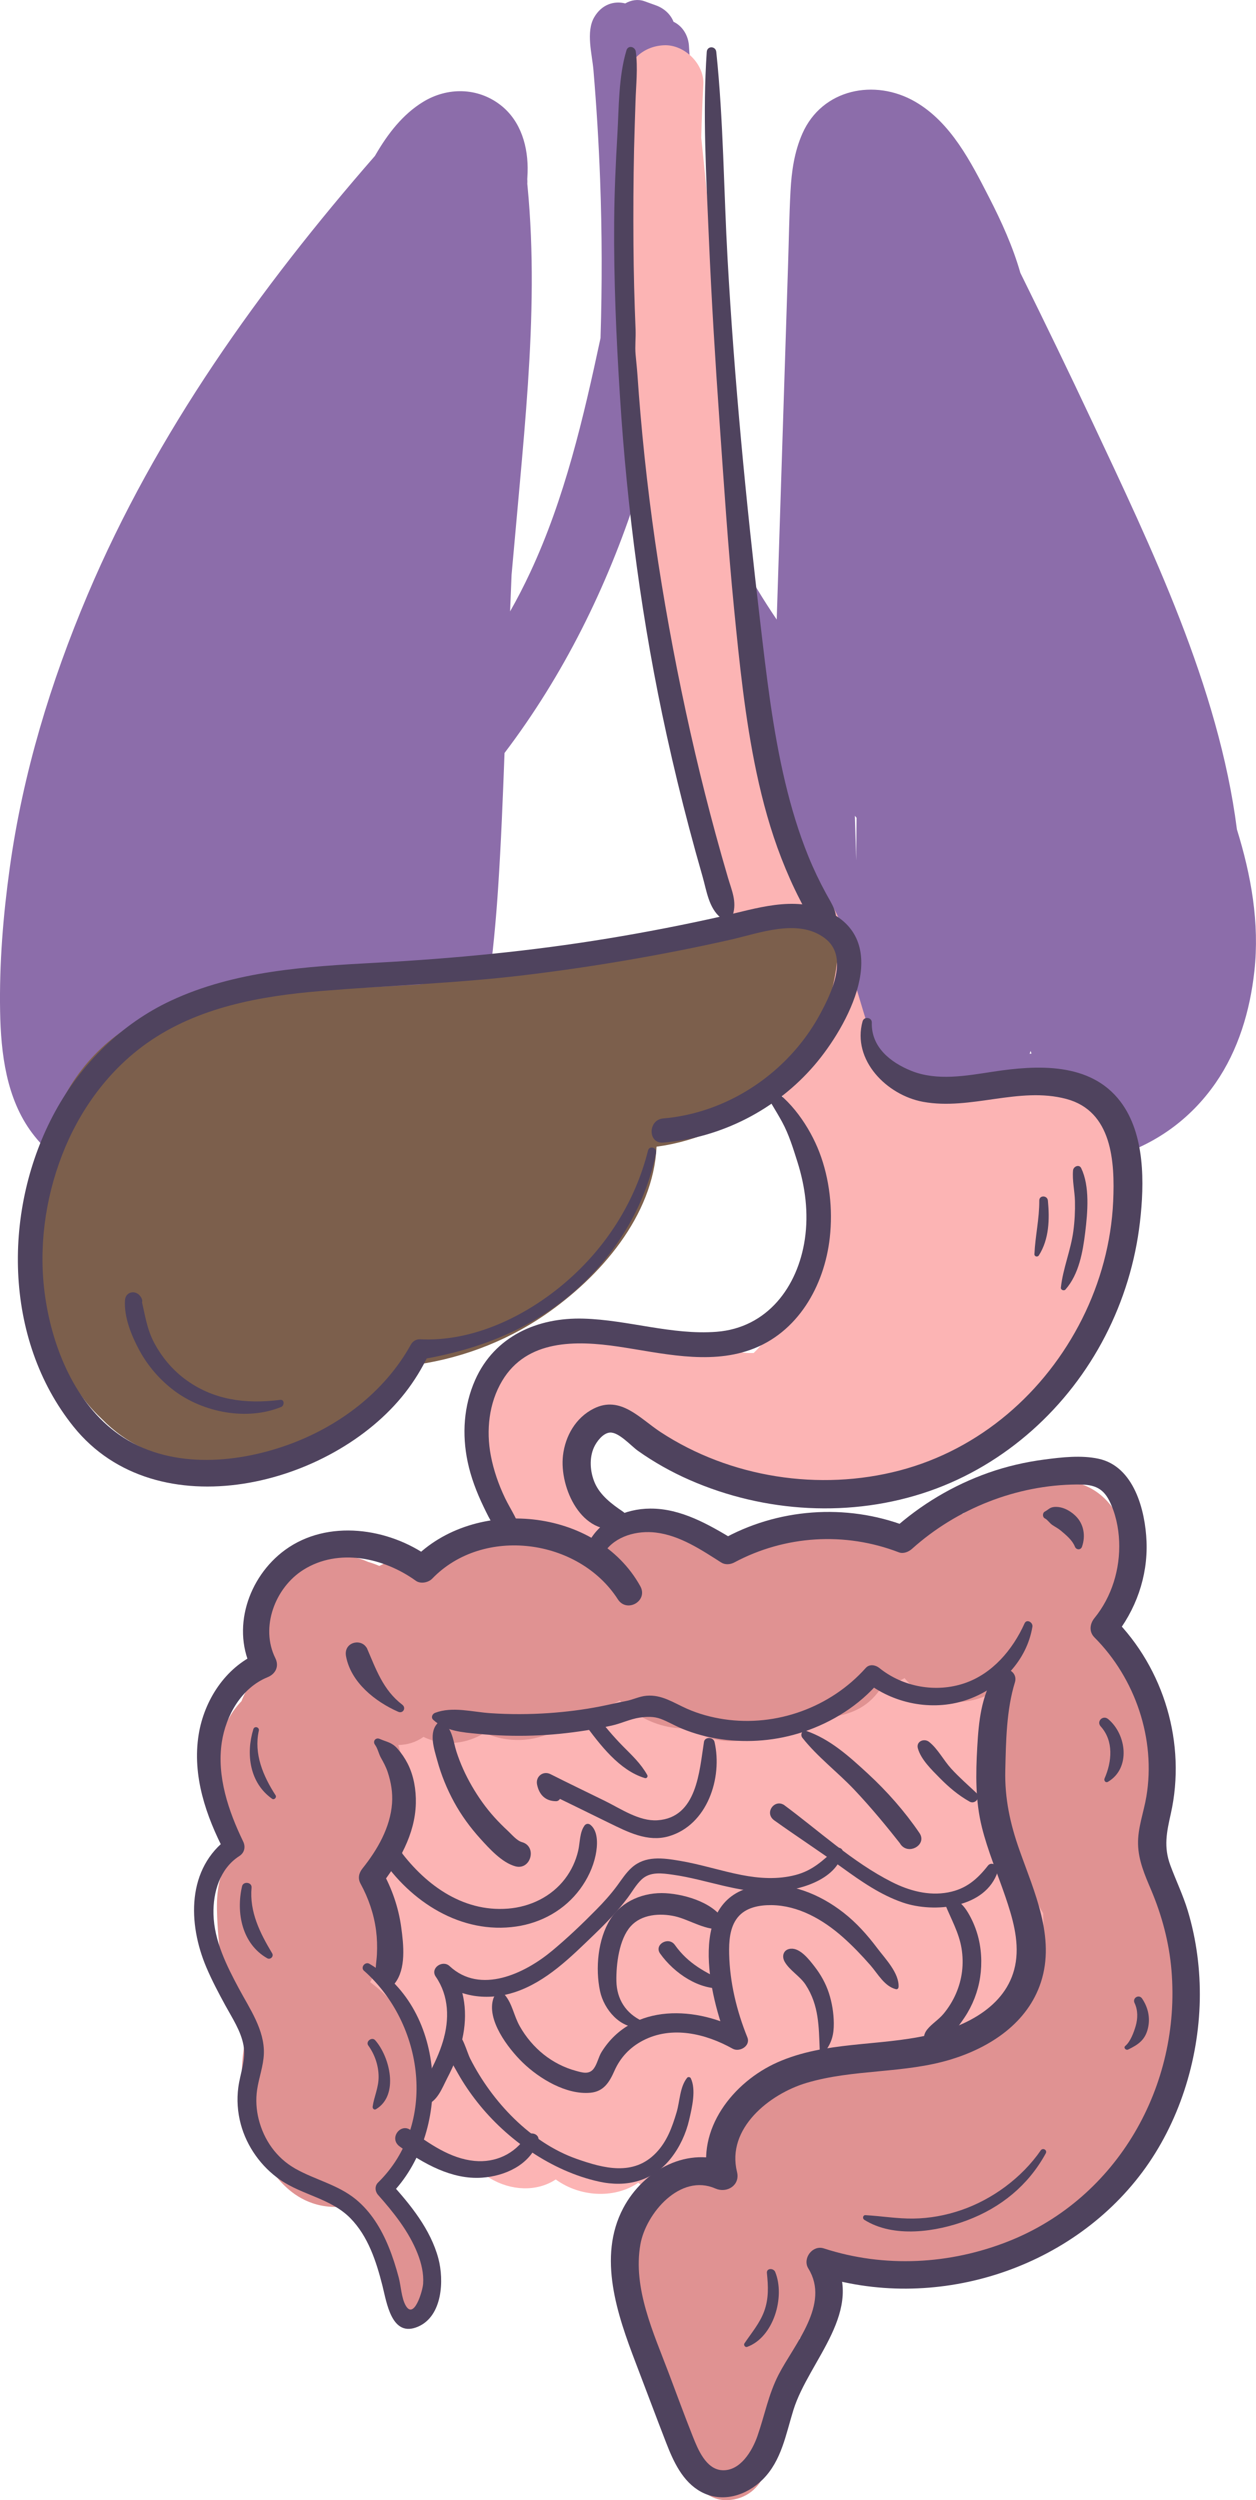 <?xml version="1.0" encoding="UTF-8"?><svg id="Capa_2" xmlns="http://www.w3.org/2000/svg" viewBox="0 0 574.27 1143.11"><defs><style>.cls-1{fill:#fcb4b4;}.cls-1,.cls-2,.cls-3,.cls-4,.cls-5{stroke-width:0px;}.cls-2{fill:#4f435e;}.cls-3{fill:#8c6daa;}.cls-4{fill:#7c5f4c;}.cls-5{fill:#e09292;}</style></defs><g id="Capa_1-2"><path class="cls-3" d="m565.53,379.09c-8.32-65.08-39.13-128.72-66.27-186.54-10.56-22.5-21.42-44.87-32.42-67.16-.11-.22-.22-.44-.32-.66-3.4-11.92-8.59-23.37-14.28-34.45-8.31-16.18-17.43-34.3-33.77-43.76-18.51-10.72-42.56-5.88-51.58,14.5-3.71,8.37-4.98,17.36-5.46,26.46-.59,11.05-.74,22.13-1.1,33.19-1.49,46.47-2.97,92.94-4.46,139.41-.25,7.73-.49,15.46-.74,23.19-6.16-9.06-11.82-18.44-16.95-28.1-10.41-30.55-20.82-61.1-31.23-91.65,3.33-18.24,5.69-36.66,7.15-55.11,1.94-24.49,2.3-49.07,1.48-73.61-.06-4.65-.24-9.29-.58-13.94-.34-4.75-2.98-8.98-7.05-10.9-1.34-3.44-4.31-6.16-8.05-7.51-1.73-.62-3.46-1.24-5.19-1.87-3.06-1.1-6.2-.54-8.83.99-5.1-1.31-10.75.43-14.17,6.28-3.91,6.68-1,16.86-.38,24.13,1.41,16.65,2.43,33.34,3.05,50.04.9,24.19.95,48.39.19,72.58-7.79,36.4-16.36,73.34-32.19,107.2-2.82,6.03-5.86,11.96-9.15,17.74.22-5.57.45-11.14.67-16.71,1.26-13.96,2.52-27.93,3.78-41.89,2.71-30.15,5.32-60.36,5.45-90.65.07-15.09-.48-30.2-1.94-45.22-.03-.34-.07-.68-.1-1.02,0-.25.02-.49.03-.74.02-.44,0-.87-.04-1.3.06-1.06.12-2.11.15-3.17.36-11.55-2.96-23.53-12.42-30.84-10.43-8.06-24.22-8.24-35.39-1.4-9.35,5.73-16.11,14.6-21.55,23.93-.15.25-.29.51-.44.76-52.71,60.42-100.01,126.52-131.37,200.62-16.93,40.01-29.59,81.62-35.58,124.72C1.44,418.46-.34,440.4.05,462.45c.34,19.11,2.82,39.83,14.63,55.57,23.25,30.98,66.44,30.66,100.07,16.24,10.09-.87,20.14-2.37,30.11-4.52,24.97-5.4,54.48-14.06,67.59-38.1,6.73-12.34,8.89-26.26,10.77-40,2.09-15.31,3.56-30.69,4.56-46.11,1.33-20.39,2.14-40.82,2.9-61.25,26.99-35.59,46.83-75.74,60.55-118.11,5.49,25.96,13.51,51.31,24.56,75.9,8.74,19.44,19.31,39.51,36.94,52.07-.55,15.02-.93,30.06-.28,45.05,1.09,24.95,6.4,51.57,18.68,73.65.68,11.42,1.42,22.84,2.23,34.26.27,3.87,2,8.68,5.94,10.36,39.63,16.88,87.41,24.12,129.43,11.65,19.43-5.77,35.51-17.29,47.05-33.92,10.45-15.07,15.77-33.11,17.75-51.18,2.42-22.06-1.46-43.78-8.02-64.91Zm-174.03,10.57c0,1.25-.02,2.5-.03,3.75-.22-6.8-.42-13.61-.6-20.42.24.32.5.63.76.92-.05,5.25-.09,10.5-.14,15.74Zm79.27,92.15c.15-.43.29-.86.43-1.3.14.4.29.79.43,1.19-.29.04-.57.07-.86.11Zm15.4,27.88c1.98-.69,3.9-1.46,5.77-2.3.65.02,1.3.02,1.95.04.61.21,1.23.38,1.86.5-3.15.73-6.35,1.32-9.58,1.76Z"/></g><g id="Capa_3"><path class="cls-1" d="m515.87,517.37c-7-14.21-22.31-20.98-37.51-21.48-7.5-.25-15.09,1.35-22.34,3.1-3.01.73-5.99,1.52-9.02,2.18-.06.01-3.4.63-3.62.73-1.23.12-2.47.2-3.7.23-1.07.03-2.14.02-3.21-.01-.97-.03-1.94-.1-2.9-.18-2.73-.56-5.43-1.13-8.08-2.02-.4-.13-3.56-1.52-2.88-1.15-1.04-.51-2.07-1.04-3.08-1.62-.93-.53-1.84-1.09-2.74-1.68-.53-.35-1.04-.72-1.56-1.09-.18-.15-.36-.3-.53-.45-.18-.15-.38-.32-.64-.53-2.86-2.39-6.35-4.06-9.96-4.76-.26-.31-.51-.61-.77-.92-.39-.48-.65-.8-.83-1.01-.09-.13-.21-.31-.37-.54-5.09-15.92-9.94-31.91-14.56-47.97-.33-8.88-2.87-17.57-7.67-25.1-3.89-6.1-10.59-9.43-17.44-8.67-6.38-24.12-11.62-48.54-16.32-73.04-3.52-18.33-6.75-36.72-9.94-55.12.74-1.92,1.12-3.99,1-6.14-3.78-69.19-9.32-138.27-16.57-207.18.2-8.09.51-16.17.96-24.26.53-9.42-8.66-18.42-18-18-10.2.46-17.44,7.91-18,18-.08,1.47-.15,2.94-.22,4.41-1.43,2.49-2.19,5.36-1.93,8.46.44,5.26.8,10.53,1.08,15.8-.18,9.53-.17,19.06,0,28.59-2.71,6.21-2.61,14.03-2.42,21.12.48,18.72,1.37,37.43,2.66,56.12,1.27,18.36,2.92,36.69,4.97,54.97,1.77,15.8,3.38,32.22,11.08,46.33-.42,2.47-.41,5.1.06,7.82,12.1,69.75,24.42,140.35,51.48,206.16,7.23,17.58,15.25,34.77,24.5,51.36-4.29,16.63-9.1,33.17-15.01,49.2-.42,1.13-.84,2.25-1.27,3.37-.07.18-.34.85-.58,1.47-.29.66-.84,1.96-.95,2.21-.59,1.31-1.21,2.61-1.84,3.9-2.19,4.44-4.66,8.75-7.49,12.81-.34.49-.61.85-.79,1.09-.64.77-1.28,1.54-1.95,2.28-.77.85-1.58,1.66-2.4,2.46-1.11.02-2.22.02-3.34-.05-.71-.04-1.41-.12-2.12-.19-.24-.09-3.36-.56-3.51-.59-2.65-.53-5.27-1.19-7.86-1.93-6.1-1.72-12.05-3.89-17.99-6.07-9.3-3.41-20.39-3.83-28.63,1.32-1.27-.73-2.63-1.3-4.07-1.62-4.05-.92-7.95-.57-11.38.8-4.08-.88-7.84-.98-12-.42-8.18,1.1-15.92,5.21-21.46,11.36-9.76,10.84-13.49,26.22-13.49,40.53,0,23.69,11.53,49.57,33.99,59.86,8.25,3.78,17.38,2.92,23.22-4.64,5.72-7.4,4.52-16.75-1.41-23.63-.31-.36-3.02-3.65-3.12-3.7-1.2-1.58-2.34-3.21-3.42-4.88-.93-1.43-1.82-2.89-2.66-4.37-.26-.46-2.27-4.57-2.23-4.27-1.1-2.77-1.94-5.7-2.48-8.65.17.39-.16-3.81-.14-4.48.02-.73.06-1.46.11-2.19.42-1.37.72-2.77,1.11-4.16-.25,1.09.84-1.28,1.49-2.72-.37.85.5-.91,1.28-1.8.36-.32.62-.56.79-.72.35-.22.7-.44,1.06-.65.34-.2.68-.38,1.02-.56.22-.07.56-.18,1.02-.34.44-.12.89-.23,1.33-.35.08-.01.13-.03.2-.04.55-.02,1.1-.03,1.65-.02.3.07.59.15.88.23.14.07.28.15.45.24,3.02,1.66,6.5,2.4,9.94,2.26,1.07,1.08,2.16,2.09,3.24,3.04,8.43,7.32,17.95,12.4,28.53,15.93,18.99,6.34,39.89,6.71,59.72,6.22,25.29-.62,51-2.22,74-13.74,38.93-19.5,56.59-64.44,68.31-103.69,4.15-13.92,5.92-29.11-.71-42.55Z"/><path class="cls-1" d="m485.18,877.79c-1.82-12.79-5.23-25.48-9.61-37.82.81-1.64,1.46-3.42,1.92-5.33,2.29-9.43-.4-20.22-2.84-29.37-5.11-19.12-14.82-36.39-27.66-51.35-5.52-6.43-16.59-6.77-23.31-1.88-11.19-12.25-27.89-17.08-41.45-5.42-4.54,3.9-6.57,11.89-4.63,17.51.01.04.03.08.04.12-1.25-.41-2.52-.75-3.81-1-7.33-5.17-14.95-9.3-24.41-10.09-6.15-.51-11.7,1.22-16.12,4.37-5.74-3.54-11.86-6.5-18.42-8.68-7.89-2.62-16.02,1.86-20.33,8.27-.65.97-1.21,1.94-1.71,2.93-6.33-3.62-13.88-3.75-20.11,1.07-2.09,1.62-3.64,3.47-4.74,5.48-10.67-8.5-22.21-11.89-35.08-5.82-.21.1-.39.22-.59.33-1.45-.95-2.93-1.8-4.47-2.5-10.05-4.59-23.23-5.83-31.38,3.31-3.33,3.73-5.27,7.99-5.71,12.42-11.34,2.25-19.29,15.37-12.53,26.65.35.58.7,1.16,1.05,1.74-4.61.32-9.24,2.27-12.02,5.3-5.56,6.06-6.74,14.52-2.81,21.81.09.17.18.33.27.5-1.57.61-3.09,1.45-4.51,2.55-7.55,5.83-8.39,14.91-4.64,23.22.42.92.86,1.83,1.28,2.75-1.43.59-2.76,1.34-3.9,2.22-7.66,5.92-8.23,14.82-4.64,23.22,3.6,8.42,7.51,16.71,11.7,24.84-3,4.27-3.54,9.46-2.76,15.1,1.12,8.11,3.91,16.16,7.93,23.56,1.74,11.84,7.68,21.49,18.05,26.72,6.8,6.41,14.48,11.85,22.98,15.98,4.38,2.13,8.73,2.55,12.6,1.73,1.66,1.35,3.39,2.6,5.23,3.7,9.63,5.77,21.39,6.28,30.06.54.43.3.85.6,1.28.89,10.95,7.22,26.03,7.77,36.47.61,2.56,2.24,5.26,4.29,8.23,5.91,9.56,5.22,21.33,6.29,30.32-.66,7.79-6.02,9.91-14.69,9.26-23.9,3.49-1.42,6.72-3.48,9.48-6.23,0,0,0,0,.01-.01,4.21,2.43,8.64,4.34,13.34,5.46,8.23,1.97,17.05,1.06,23.82-3.3,3.41,1.18,6.99,1.84,10.75,1.76,11.6-.22,21.5-7.36,25.33-18.18,5.14-1.01,9.96-3.2,13.87-6.52,1.38.66,2.79,1.27,4.21,1.82,14.3,5.5,30.68.7,38.25-12.97,4.99-9,4.91-20.23,2.47-30.19,5.71-10,5.56-22,3.97-33.14Z"/><path class="cls-5" d="m524.49,857.44c1.52-5.8,2.52-11.75,3.27-17.53,2.74-21.24-.43-43.27-6.97-63.57-3.41-10.58-7.26-21.67-13.9-30.72,2.63-4.22,4.79-8.75,6.43-13.47,7.8-22.56-.19-53.96-28.18-55.3-15.72-.75-32,5.82-44.98,15.32-6.2-1.88-13.63-.86-17.85,4.32-2.46,3.02-5.12,5.7-7.92,8.32-.55.31-1.1.65-1.61,1.02-6.96-6.57-16.12-9.82-24.86-8.76-3.06-1.79-6.27-3.21-9.55-4.12-8.16-2.26-15.16-.2-20.85,4.14-7.24-.46-14.47,1.06-20.57,5.36-2.88,2.03-5.37,4.45-7.52,7.13-.06.03-.12.06-.18.1-3.29-3.85-7.06-7.22-11.42-9.74-14.12-8.15-31.73-5.05-42.65,6.92-2.71,2.96-4.83,6.17-6.48,9.55-.45-.3-.91-.62-1.36-.92-1.39-.91-2.82-1.77-4.28-2.56-8.62-5.76-18.34-9.67-29.02-9.25-7.13.28-13.97,2.35-19.84,5.98-7.65-1.48-15.5-1.07-22.42,2.12-1.5-.06-3-.03-4.5.11-4.96.45-9.63,1.86-13.84,4.08-1.69-.73-3.4-1.35-5.14-1.85-7.35-3.34-15.78-3.93-24.65-.19-17.02,7.18-27.14,30.71-21.6,48.52-5.54,3.72-9.25,9.18-11.65,15.36-4.59,4.74-7.93,10.91-9.3,16.9-2.77,12.12-2.38,25.39,1.6,37.21,1.63,4.83,3.77,9.94,6.54,14.64-2.42,1.79-4.53,4.06-6.15,6.82-4.5,7.67-4.09,17.64-3.64,26.24.47,8.99,1.62,18.19,3.8,26.94,1.85,7.4,5.38,14.72,10.46,20.35-2.14,6.78-3.04,14.04-3.14,20.69-.23,14.45,3.82,29.61,11.61,41.81,5.07,7.93,11.49,14.73,20.56,17.87,6.37,2.21,13.15,2.24,19.58.64,10.79,13.86,17.57,30.27,20.31,47.59.99,6.28,9.9,5.1,11.57,0,6.45-19.65-4.68-38.83-16.09-55.68,8.75-7.42,14.59-18.64,16.54-29.7,4.4-24.94-5.93-49.45-25.41-63.88,7.6-13.39,9.16-32,5.27-45.8-.47-1.66-1.04-3.29-1.71-4.9,3.21-2.8,5.95-6.23,8.02-10.16,6.66-12.63,5.67-27.49,2.94-41.04-.44-2.2-.99-4.37-1.63-6.52,4.1-.05,8.11-1.26,11.49-3.7,7.53,3.63,16.36,3.86,24.86-.16,1.06-.5,2.06-1.09,3.03-1.7,10.31,4.64,22.41,4.44,32.49-1.04,3.74-2.03,6.99-4.76,9.62-7.94,1.63-.44,3.22-1,4.77-1.69,4.72-.04,9.46-1.12,14.11-3.63.28-.15.56-.32.83-.48,5.28,5,11.38,9.01,18.72,11.18,4.29,1.27,8.78,1.76,13.21,1.5.02.01.04.03.05.04,11.06,7.59,26.17,7.84,36.82.49,3.88-.3,7.66-1.4,11.1-3.38,3.55-.31,7.02-1.19,10.24-2.67,5.76.79,11.8.03,17.65-2.64,5.45-2.49,9.53-6.52,12.35-11.36,3.51-.44,6.96-1.57,10.12-3.4,7.25,9.02,19.85,12.74,31.59,9.98,4.46-1.05,8.38-3.03,11.86-5.61.36.18.73.35,1.1.5-1.65,13.75-1.7,27.68.02,41.42,1.38,11.01,3.39,21.84,6.73,32.43,1.47,4.65,3.17,9.2,5.03,13.7,2.09,5.05,4.09,10.43,7.05,15.1.13,4.45.22,8.9.22,13.36-.62,3.28-1.46,6.53-2.52,9.7-.3.9-2.61,6.3-.75,2.34-.81,1.72-1.6,3.45-2.49,5.13-1.61,3.03-3.48,5.85-5.42,8.66.59-.89-1.09,1.38-1.89,2.28-1.41,1.59-2.9,3.13-4.45,4.59-1.14,1.07-2.34,2.06-3.51,3.09-.58.37-1.13.8-1.7,1.19-1.57,1.06-3.2,2.05-4.85,2.97-.9.5-1.82.98-2.74,1.44-.24.12-2,.91-2.67,1.23-.31.12-.59.23-.64.25-1.04.37-2.07.75-3.12,1.1-2.09.7-4.21,1.32-6.34,1.89-4.29,1.14-8.65,2.04-13.03,2.8-8.58,1.51-17.24,2.49-25.86,3.77-17.37,2.58-38.94,6.19-51.19,20.01-8.67,9.78-10.98,22.26-11.85,34.91-.08,1.2-.13,2.41-.17,3.62-3.22-1.75-6.95-2.5-10.89-1.97-3.02.41-5.59,1.46-7.77,3.02-5.08,1.51-9.78,4.3-13.46,8.29-13.86,15.05-9.68,36.81-5.41,54.7,5.42,22.7,12.43,44.99,20.87,66.74,2.79,7.21,8.95,13.59,17.36,13.21,8.35-.37,14.59-5.43,17.36-13.21,7.01-19.75,12.18-40.05,15.52-60.72,10.36-8.9,17.47-20.97,20.38-34.07,31.65,6.48,65.27,1.35,93.23-16.06,35.68-22.22,57.01-62.18,58.35-103.91.61-18.93-2.85-40.8-13.05-57.67Z"/><path class="cls-4" d="m365.24,416.12c-6.19.28-11.2,3.11-14.36,7.51-3.75-1.84-8.19-2.39-12.84-1.5-34.36,6.58-68.73,13.16-103.09,19.74-5.81-2.29-13.18-.61-18.04,3.45-8.36,1.6-16.72,3.2-25.08,4.8-12.97.73-25.93,1.46-38.9,2.18-24.04,1.35-49.92.58-73.16,7.61-22.57,6.83-41.17,22.71-51.61,43.87-11.18,22.66-13.68,48.22-10.93,73.12,2.88,26.09,9.35,53.33,29.36,71.88,0,0,.02.02.03.03,5.52,5.64,12.01,10.32,19.37,13.61,38.32,17.11,84.56,3.04,112-27.43,3.02-3.35,5.8-6.89,8.36-10.55,22.37-2.48,44.33-10.62,62.67-23.18,25.37-17.38,49.73-45.35,51.17-76.99,18.83-2.47,36.83-10.79,51.23-23.25,19.36-16.75,30.19-41.65,31.82-66.9.61-9.42-8.71-18.42-18-18Z"/></g><g id="Capa_2-2"><path class="cls-2" d="m296.29,526.01c-5.94,23.74-19.42,44.68-38.01,60.53-18.09,15.42-42.16,27.03-66.33,25.79-1.58-.08-3.25.93-4.01,2.3-12.11,21.94-33.25,37.77-56.65,46.1-24.46,8.71-54.58,10.82-76.82-4.78-19.97-14.01-30.41-39.51-33.8-62.94-3.16-21.8-.21-44.4,7.71-64.9s21.16-38.7,38.86-51.21c23.15-16.37,51.73-21.51,79.44-23.79,30.86-2.55,61.74-3.51,92.52-7.19s63.5-9.2,94.78-16.27c13.2-2.98,30.9-9.9,43.11-.72,11.18,8.4,3.13,24.99-2.14,34.75-11.37,21.06-31.27,37.37-54.19,44.3-5.72,1.73-11.57,2.88-17.53,3.38-7.02.59-7.1,11.62,0,11.04,26.64-2.2,51.76-15.12,69.17-35.42,15.13-17.64,36.23-56.1,6.12-70.3-15.47-7.3-32.84-1.24-48.49,2.27-17.28,3.88-34.68,7.27-52.16,10.14-35.04,5.77-70.3,9.16-105.75,11.07-31.84,1.72-64.58,3.64-93.92,17.33-22.66,10.57-41.01,28.83-52.96,50.69-24.11,44.1-23.88,103.91,8.37,144.09,38.1,47.46,118.18,27.33,151.59-15.44,4.24-5.43,7.82-11.28,10.76-17.51l-2.77,2.13c25.36-4.42,48.93-13.41,68.63-30.36,19.16-16.49,33.21-39.18,38.14-64.07.47-2.37-3.06-3.4-3.66-1.01h0Z"/><path class="cls-2" d="m323.14,23.74c-1.92,28.14-.24,56.77.96,84.93,1.21,28.3,2.94,56.56,4.93,84.81,1.99,28.23,3.81,56.45,6.58,84.61,2.48,25.14,5.05,50.44,10.29,75.18,2.82,13.29,6.43,26.45,11.36,39.12,2.53,6.5,5.35,12.91,8.56,19.1s5.48,12.15,12.37,14.02c1.54.42,3.72-.52,3.98-2.26.94-6.19-1.6-9.43-4.51-14.77s-5.68-11.12-8.03-16.89c-4.47-11-7.89-22.41-10.64-33.96-5.76-24.21-8.56-48.97-11.45-73.65-6.47-55.06-11.77-110.08-14.87-165.45-1.77-31.53-1.87-63.39-5.17-94.8-.29-2.76-4.17-2.84-4.36,0h0Z"/><path class="cls-2" d="m394.39,466.94c-4.92,17.82,11.16,33.81,27.67,36.83,21.83,3.99,43.89-7.09,65.49-1.32,20.93,5.59,22.23,28.61,21.42,46.82-.83,18.62-5.85,37.12-14.21,53.76-16.9,33.64-46.72,59.64-83.36,69.27s-77.54,3.33-109.42-17.57c-9.45-6.2-18.22-16.83-30.48-10.72-8.23,4.1-13.05,12.52-14.09,21.43-1.74,14.86,8.66,37.31,26.45,33.29,3.71-.84,3.77-5.71.99-7.58-5.04-3.4-10.48-7.47-12.94-13.25-2.11-4.97-2.59-11.18-.32-16.18,1.2-2.63,4.1-6.48,7.24-6.73,4.09-.33,9.67,6.1,12.88,8.36,7.38,5.23,15.31,9.67,23.6,13.31,34.26,15.04,74.14,17.41,109.63,5.07,34.83-12.12,63.52-38.16,80.37-70.84,8.41-16.31,13.78-33.91,15.9-52.12,2.06-17.74,2.38-40.24-8.93-55.13-13.77-18.13-38.2-16.71-58.28-13.65-12.14,1.85-25.55,4.36-37.35-.4-9.57-3.86-18.37-10.88-18.04-22.07.07-2.44-3.57-2.89-4.21-.57h0Z"/><path class="cls-2" d="m348.93,497.97c2.71,5.09,5.91,9.93,8.68,15.02,3.1,5.7,5.02,12.03,6.98,18.2,3.61,11.41,5.16,23.42,3.41,35.33-3.22,21.9-17.25,40.62-40.41,42.39-20.45,1.56-40.39-5.42-60.74-6.02-21.02-.62-40.72,8-49.6,28.05-5.24,11.83-6.07,24.83-3.43,37.42,1.48,7.07,4.09,13.89,7.21,20.39,3.02,6.28,6.14,12.72,12,16.72,2.85,1.94,5.84-1.25,5.32-4.09-1.11-6.02-4.8-10.97-7.43-16.44-2.96-6.18-5.24-12.74-6.52-19.49-2.18-11.49-.86-23.94,5.19-34.1,11.33-19.03,33.88-18.52,53.18-15.66s40.83,8.36,60.18,1.52c21.8-7.71,33.97-29.24,36.45-51.35,1.45-12.94-.09-26.88-4.77-39.07-4.41-11.46-13.13-24.38-24.01-30.48-1.09-.61-2.26.6-1.68,1.68h0Z"/><path class="cls-2" d="m166.45,901.07c27.32,24.16,33.8,69.95,6.41,96.81-1.61,1.58-1.42,4.05,0,5.65,7.12,8.03,14.12,16.76,18.08,26.85,1.71,4.35,2.84,9.05,2.53,13.74-.21,3.26-4.2,16.82-8.04,9.88-1.91-3.45-2.11-8.91-3.13-12.73-1.28-4.8-2.77-9.54-4.66-14.14-3.37-8.17-8.05-15.92-14.96-21.58-8.24-6.75-18.7-8.91-27.8-14.1-8.53-4.88-14.25-13.08-16.62-22.55-1.09-4.36-1.36-8.95-.71-13.41.81-5.53,2.87-10.8,3.09-16.43.41-10.89-6.5-20.69-11.42-29.88-5.61-10.48-11.3-21.82-11.61-33.95-.26-10.12,2.94-20.93,11.83-26.63,2.34-1.5,2.93-4.19,1.74-6.64-6.71-13.86-12.13-29.75-9.77-45.36,1.85-12.25,8.99-24.9,20.91-29.75,3.71-1.51,5.42-5,3.56-8.75-6.98-14.07-.1-32.21,12.81-40.35,16.04-10.12,36.86-5.52,51.41,4.98,2.17,1.57,5.75.87,7.53-.97,23.33-24.19,67.01-18.33,84.86,9.46,4.12,6.41,13.99.73,10.26-6-19.97-36-75.88-41.27-103.91-12.25l7.53-.97c-18.67-13.49-46.58-17.56-66.07-3.32-16.92,12.37-24.85,36.35-14.71,55.43l2.14-8.15c-14.71,6.45-24.34,21.44-26.88,37-3.07,18.87,3.32,37.35,11.94,53.91l1.74-6.64c-19.28,13.96-18.64,39.32-10.18,59.27,2.54,5.98,5.58,11.72,8.69,17.42s7.08,11.64,8.28,18.17-1.51,12.88-2.36,19.27c-.75,5.61-.35,11.35,1.12,16.82,2.74,10.25,9.37,19.52,18.1,25.51,10.12,6.95,23.13,8.48,31.98,17.46,8.13,8.25,11.87,19.78,14.66,30.75,1.98,7.77,4.18,24.16,16.36,18.85,11.13-4.84,11.91-21.13,9.25-31.14-3.56-13.36-12.82-24.7-21.94-34.73v5.65c27.92-28.03,26.35-84.57-9.59-105.66-1.95-1.14-4.24,1.64-2.47,3.2h0Z"/><path class="cls-2" d="m276.34,709.74c5.03-7.51,15.03-10.09,23.63-9.02,10.95,1.35,20.67,7.86,29.74,13.65,1.83,1.17,4.17.98,6.02,0,23.24-12.41,50.66-14.09,75.23-4.63,2.09.8,4.49-.21,6.04-1.6,20.56-18.44,47.74-29.21,75.4-29.42,6.86-.05,11.52.93,14.78,7.4,2.87,5.69,4.27,12.32,4.52,18.65.51,12.54-3.32,25.24-11.29,35.03-2.14,2.62-2.59,6.26,0,8.85,18.67,18.71,28.13,46.49,23.74,72.73-1.21,7.24-3.98,14.36-3.81,21.79s3.08,14.1,5.92,20.79c4.99,11.77,8.31,24.21,9.37,36.96,4.39,52.69-24.62,103.95-74.32,123.74-26.98,10.74-56.97,12.33-84.65,3.33-5.18-1.68-9.88,4.65-7.07,9.19,10.12,16.34-6.47,34.68-13.61,48.55-4.62,8.98-6.38,18.63-9.67,28.07-2.33,6.69-7.83,16.13-16.2,15.61-7.31-.46-11.01-9.55-13.3-15.32-3.83-9.63-7.39-19.38-11.05-29.07-6.91-18.31-16.49-38.8-12.96-58.85,2.5-14.17,18.19-32.64,34.32-25.55,5.22,2.29,11.38-1.48,9.86-7.58-4.94-19.91,14.88-35.69,31.79-40.72,21.57-6.42,44.7-4.15,66.23-10.79,17.9-5.52,34.86-16.66,40.92-35.22,6.71-20.55-3.07-41.39-9.83-60.51-4.25-12.03-6.76-23.6-6.45-36.42.31-13.11.5-27.6,4.4-40.2,1.69-5.48-6.25-8.64-9.12-3.85-6.31,10.51-7.42,21.44-8.1,33.44-.7,12.32-.89,24.48,2.09,36.55,2.68,10.87,7.13,21.2,10.74,31.78,3.23,9.48,6.31,19.75,4.8,29.87-2.96,19.76-22.36,29.49-39.98,33.49-22.86,5.19-47.11,2.77-68.97,12.45-20.27,8.98-37.41,30.66-31.46,53.71,3.29-2.53,6.58-5.05,9.86-7.58-19.13-8.19-39.64,2.94-48.94,20.52-11.85,22.43-2.68,48.82,5.68,70.72,4.65,12.17,9.2,24.37,13.91,36.51,3.31,8.54,7.49,17.85,15.93,22.47,9.65,5.28,20.81,1.78,28.24-5.61,8.62-8.58,10.57-20.59,14.03-31.73,7.11-22.88,33.4-45.57,17.65-71.04l-7.07,9.19c53.37,17.36,115.35-1.9,148.95-46.92,16.7-22.38,25.74-50.9,26.29-78.73.27-13.75-1.53-27.7-5.51-40.87-2.15-7.11-5.37-13.72-7.94-20.67-3.14-8.48-1.71-15.08.2-23.64,7.14-31.92-2.99-66.3-26.06-89.42v8.85c10.07-12.36,15.6-27.86,14.96-43.88-.58-14.33-5.76-34.39-22-37.85-7.92-1.69-16.69-.68-24.64.36-8.76,1.15-17.37,3.13-25.71,6.08-16.16,5.73-30.9,14.54-43.64,26l6.04-1.6c-27.45-10.52-58.98-8.2-84.54,6.31h6.02c-11.7-7.05-24.34-14.43-38.44-14.35-11.46.06-22.88,5.27-28.3,15.72-2.53,4.89,4.3,8.84,7.35,4.29h0Z"/><path class="cls-2" d="m468.44,742.25c-5.39,11.99-14.68,23.01-27.44,27.34-13.13,4.45-28.15,1.74-38.94-6.96-1.77-1.43-4.52-1.93-6.24,0-16.08,18.01-40.82,27-64.78,23.43-5.81-.87-11.63-2.45-17.01-4.84-6.1-2.71-11.46-6.51-18.45-5.91-3.26.28-6.12,1.8-9.33,2.41-3.94.75-7.85,1.7-11.79,2.47-7.76,1.52-15.58,2.5-23.47,3.05-8.93.62-17.89.64-26.82.04-8.24-.55-17.32-3.18-25.26-.15-1.26.48-1.97,2.12-.84,3.17,5.6,5.22,13.25,5.74,20.57,6.44,8.29.8,16.64,1.06,24.96.79s16.27-1.1,24.33-2.36c3.96-.62,7.9-1.37,11.82-2.23,4.2-.93,8.46-3,12.65-3.62,3.25-.48,6.59-.6,9.71.57,3.29,1.24,6.37,3.09,9.62,4.44,5.84,2.41,11.9,4.02,18.16,4.89,12.46,1.74,25.3.62,37.25-3.33,13.39-4.43,25.77-12.21,34.93-23.01l-5.35.69c12.95,9.86,30.91,12.97,46.29,7.29,14.51-5.35,26.47-17.6,29.03-33.09.33-2-2.61-3.72-3.6-1.52h0Z"/><path class="cls-2" d="m183.94,779.41c-8.86-6.75-12.07-16.39-16.3-26.14l-8.1,6.25c2.06,1.63,3.99,3.05,6.38,4.16.78.36,2.06.15,2.22-.9.35-2.36.41-4.52.21-6.9-.61-7.41-11.52-6.07-10.14,1.37,2.23,12,13.35,20.76,23.85,25.39,2.22.98,3.79-1.76,1.88-3.22h0Z"/><path class="cls-2" d="m171.46,797.74c1.2,1.55,1.69,4.11,2.68,5.88,1.22,2.18,2.33,4.21,3.12,6.59,1.54,4.65,2.35,9.41,1.99,14.32-.81,11.1-6.72,21.25-13.52,29.76-1.65,2.07-2.22,4.51-.89,6.93,3.64,6.67,6.13,13.89,7.11,21.45.46,3.59.57,7.25.39,10.87-.18,3.8-1.16,7.49,0,11.21.98,3.15,5.71,5.16,8.11,2.14,5.32-6.67,4.09-17.77,2.99-25.77-1.25-9.07-4.23-17.69-8.71-25.67l-.89,6.93c8.51-10.93,15.94-23.61,16.29-37.85.15-6.14-.93-12.66-3.73-18.16-1.24-2.44-2.83-4.78-4.64-6.83-2.62-2.96-4.74-3-8.19-4.5-1.83-.8-3.31,1.13-2.09,2.71h0Z"/><path class="cls-2" d="m321.87,796.44c-2.12,13.32-3.15,34.6-21.25,35.81-8.39.56-16.9-5.35-24.14-8.9-8.27-4.06-16.58-8.04-24.8-12.19-3.36-1.69-6.85,1.08-6.13,4.71.94,4.72,3.83,7.65,8.75,7.66,1.11,0,2.32-1.24,1.83-2.4-.98-2.35-1.89-5.02-2.54-7.48l-6.13,4.71c10.41,4.93,20.72,10.07,31.07,15.12,8.46,4.12,17.61,8.89,27.26,6.08,17.59-5.13,24.67-26.66,20.91-43.12-.53-2.31-4.45-2.48-4.84,0h0Z"/><path class="cls-2" d="m267.2,834.76c-2.2,3.07-1.99,7.71-2.82,11.33-1.08,4.71-3.13,9.11-6.07,12.96-6.23,8.14-15.87,12.78-26.01,13.59-21.32,1.71-38.8-11.62-50.57-28.14l-5.04,6.55c2.42.39,4.05.32,6.27-.8h-2.24l1.17.76c1.6,1.04,3.58-1.01,2.6-2.6-1.82-2.94-1.26-5.16-5.43-5.97-3.53-.69-7.35,3.06-5.04,6.55,13.55,20.49,36.79,35.54,62.08,31.82,11.61-1.71,22.13-7.63,29.13-17.11,3.36-4.55,5.93-9.88,7.09-15.44.88-4.23,1.39-10.83-2.31-13.88-.95-.78-2.1-.64-2.82.36h0Z"/><path class="cls-2" d="m200.37,787.57c-4.61,4.32-1.86,12.16-.44,17.37,1.8,6.6,4.43,13.02,7.7,19.02s7.42,11.66,12.03,16.75c4.12,4.55,9.86,10.9,15.93,12.58,7.12,1.98,10.16-9.08,3.05-11.05-2.36-.65-4.77-3.62-6.55-5.26-2.07-1.91-4.06-3.92-5.96-6.01-3.99-4.41-7.44-9.28-10.41-14.43-2.87-4.96-5.25-10.19-7.01-15.63-1.51-4.65-1.82-10.93-6.56-13.58-.59-.33-1.3-.23-1.79.23h0Z"/><path class="cls-2" d="m295.94,811.56c-2.99-5.32-6.98-8.96-11.22-13.26s-8.41-9.29-12.29-14.23l-1.46,5.54,1.61-.25c.95-.15,1.88-1.17,2.08-2.08.13-.59.1-.99,0-1.58-.16-.97-1.16-1.86-2.08-2.08l-1.61-.39c-2.55-.62-5.56,2.4-3.74,4.87,7.02,9.5,15.91,21.38,27.65,24.87.81.24,1.47-.69,1.07-1.39h0Z"/><path class="cls-2" d="m451.71,852.99c-4.97,6.32-10.07,10.71-18.24,12.24-8.87,1.67-17.79-.75-25.71-4.76-18-9.1-33.37-23.48-49.51-35.39l-2.11,7.79c1.03.05,2.05.11,3.08.17,2.6.15,4.21-3.56,2.19-5.3-.78-.67-1.55-1.34-2.32-2.01-4.51-3.95-10.03,3.02-5.07,6.57,10.28,7.36,20.88,14.25,31.12,21.66,8.65,6.25,17.52,12.44,27.7,15.92,14.22,4.86,37.89,2.67,43.38-14.26.79-2.45-2.82-4.79-4.52-2.63h0Z"/><path class="cls-2" d="m366.82,794.48c6.94,8.82,16.13,15.7,23.83,23.85s14.89,16.88,21.91,25.81l-.78-6.05,3.36-.84c-.27-1.27-1.96-1.59-2.82-.74-2.14,2.09-2,5.63.24,7.64,4,3.6,11.2-1.12,7.85-6.05-6.68-9.84-14.85-19.1-23.58-27.15s-17.28-15.76-28.18-19.56c-1.95-.68-2.84,1.81-1.81,3.11h0Z"/><path class="cls-2" d="m446.43,819.76c-3.87-3.63-7.89-7.15-11.48-11.07s-6.15-9.13-10.17-12.29c-2.25-1.77-6-.23-5.11,2.97,1.42,5.12,6.32,9.8,9.96,13.51,4.15,4.22,8.56,7.97,13.73,10.86,2.45,1.37,5.22-1.96,3.07-3.98h0Z"/><path class="cls-2" d="m382.1,845.36c-5.87,5.27-10.46,9.85-18.42,11.92-8.12,2.11-16.5,1.57-24.65-.02-9.47-1.85-18.68-4.88-28.2-6.48-7.66-1.29-15.76-2.47-22,3.13-2.61,2.34-4.52,5.33-6.58,8.14-2.9,3.94-6.17,7.58-9.61,11.06-6.44,6.54-13.19,12.97-20.24,18.84-12.42,10.34-32.74,20.14-46.87,6.95-3.18-2.97-8.99.95-6.29,4.86,6.08,8.8,6.29,19.57,3.29,29.56-1.57,5.25-3.9,10.21-6.48,15.03-2.18,4.07-5.46,7.73-4.2,12.57.3,1.16,1.55,1.81,2.68,1.52,5.37-1.37,7.59-7.73,9.92-12.23,2.96-5.7,5.54-11.7,6.94-17.99,2.47-11.08,1.42-23.06-5.23-32.52l-6.29,4.86c9.58,8.79,23.42,10.29,35.51,6.29,14.45-4.78,25.64-16.09,36.35-26.4,5.43-5.23,10.67-10.65,15.2-16.69,2.08-2.77,3.85-5.99,6.37-8.39,3.95-3.76,9.43-2.92,14.4-2.22,15.33,2.15,30.19,8.54,45.87,7.83,11.24-.51,28.64-5.09,31.72-17.78.46-1.89-1.77-3.11-3.17-1.85h0Z"/><path class="cls-2" d="m410.84,908.56c.41-6.39-6.12-13.02-9.75-17.85-4.53-6.02-9.51-11.62-15.47-16.26-10.82-8.44-24.52-14.09-38.44-12.27-33.98,4.45-22.91,50.45-14.31,71.75l6.74-5.18c-20.67-11.53-50.43-13.22-64.53,9.4-1.44,2.31-2.02,5.57-3.64,7.69-2.12,2.78-5.2,1.78-8.25.94-5.3-1.45-10.3-4.03-14.6-7.45s-8.16-7.95-10.94-12.91-3.32-10.09-6.81-14.31c-1.61-1.94-4.46-.62-5.17,1.37-3.51,9.8,6.65,23.06,13.31,29.53,7.6,7.38,19.97,14.86,31.02,13.81,6.11-.58,8.68-4.93,10.94-10.03,2.71-6.11,7.1-10.75,13.04-13.84,13.2-6.88,28.64-3.17,40.99,3.73,3.17,1.77,8.33-1.26,6.74-5.18-4.88-12.11-8.02-25.02-8.32-38.12-.13-5.63.2-12.12,3.89-16.71s9.91-5.68,15.38-5.63c12.32.11,23.6,6.6,32.6,14.55,4.53,4,8.74,8.42,12.72,12.96,3.42,3.91,6.36,9.58,11.64,10.93.63.16,1.16-.3,1.2-.92h0Z"/><path class="cls-2" d="m314.18,949.98c-3.38,4.17-3.32,10.73-4.83,15.8-2.03,6.79-4.36,13.27-9.35,18.49-10.28,10.75-23.88,7.19-36.34,2.8-21.1-7.43-38.71-26.21-48.63-45.74-1.73-3.41-3.36-11.08-7.17-12.83-3.51-1.62-5.17,2.02-4.79,5.08.59,4.83,4,10.32,6.33,14.46,2.59,4.59,5.56,8.94,8.82,13.07,13.52,17.18,34.05,31.58,55.6,36.34,12.75,2.81,24.66-.21,32.93-10.65,4.02-5.07,6.9-11.29,8.35-17.59,1.27-5.51,3.28-13.78.73-19.02-.28-.57-1.25-.72-1.66-.21h0Z"/><path class="cls-2" d="m377.34,937.86c3-4.11,3.94-7.7,3.89-12.88-.04-4.6-.83-9.41-2.26-13.78s-3.71-8.43-6.52-12.05c-2.33-3-6.52-8.55-10.88-8.18-3.29.27-4.31,3.3-2.8,5.97,2.24,3.97,7.04,6.57,9.62,10.57,6.08,9.38,5.97,18.98,6.4,29.67.06,1.43,1.77,1.77,2.55.69h0Z"/><path class="cls-2" d="m432.14,870.69c2.64,6.58,6.31,12.9,7.49,20.09s.28,14.21-2.53,20.69c-1.43,3.31-3.37,6.46-5.67,9.23s-5.41,4.59-7.53,7.25c-2.75,3.45-1.59,8.06,3.53,7.11,5.48-1.02,10.67-8.3,13.57-12.64,3.68-5.49,6.16-11.86,7.14-18.39s.61-13.6-1.36-20.07c-1-3.31-2.45-6.58-4.23-9.54-1.87-3.11-3.6-4.69-6.54-6.69-1.8-1.23-4.73.85-3.87,2.98h0Z"/><path class="cls-2" d="m293.69,924.07c-7.48-3.48-11.72-9.97-11.86-18.35-.13-7.66,1.23-19.1,6.55-25.02,4.95-5.51,13.39-6.07,20.18-4.56s14.58,7.04,22.08,5.68c.82-.15,1.51-1.29,1.18-2.08-3.91-9.42-18.2-13.63-27.47-14.15-9.8-.56-19.96,3.43-25.3,11.93-5.72,9.1-6.89,22.52-4.71,32.81,1.78,8.42,9.31,17.41,18.58,16.62,1.37-.12,2.31-2.17.78-2.88h0Z"/><path class="cls-2" d="m331.88,906.23c-9.4-4.45-17.13-8.29-23.32-16.98-2.89-4.06-9.66-.16-6.74,3.94,6.32,8.88,17.93,16.98,29.29,15.86,1.33-.13,2.26-2.11.76-2.82h0Z"/><path class="cls-2" d="m240.59,976.79c-5.27,8.02-14.04,12.12-23.62,11.21-11.16-1.05-20.82-8-29.64-14.34l-3.47,8.22c2.37.76,3.95.54,6.34.05.85-.17,1.36-1.19,1.13-1.99-.72-2.47-1.24-3.78-3.09-5.58-4.57-4.45-10.85,3.18-5.45,7.07,10.78,7.76,23.78,15.2,37.56,14.23,10.69-.75,21.94-5.88,25.7-16.57,1.17-3.33-3.68-5.01-5.46-2.3h0Z"/><path class="cls-2" d="m286.42,23.05c-3.62,12.03-3.42,25.95-4.14,38.45-.77,13.28-1.37,26.53-1.47,39.83-.21,26.63.96,53.11,2.63,79.63,3.28,52.17,10.16,104.24,21.41,155.29,3.13,14.21,6.55,28.35,10.27,42.41,1.94,7.34,3.96,14.65,6.06,21.95,1.93,6.72,2.82,14.48,8.4,19.05,1.9,1.56,4.76,1.09,5.52-1.46,1.82-6.07-.51-10.97-2.25-16.88-1.96-6.67-3.86-13.37-5.68-20.08-3.32-12.21-6.42-24.47-9.3-36.79-5.97-25.54-11.07-51.32-15.31-77.19-4.23-25.81-7.46-51.73-9.71-77.79-.52-5.99-.98-11.98-1.39-17.98-.22-3.17-.58-6.31-.86-9.47-.33-3.8.15-7.55,0-11.37-.54-12.96-.88-25.92-.97-38.89-.1-14.53-.04-29.1.28-43.63.16-7.27.44-14.53.66-21.8s1.13-15.24.13-22.72c-.31-2.3-3.52-3.12-4.28-.58h0Z"/><path class="cls-2" d="m490.62,535.11c-.42,4.61.76,9.4.87,14.05s-.13,9.2-.74,13.75c-1.17,8.76-4.76,17.05-5.7,25.81-.11,1.06,1.43,1.63,2.1.87,6.19-7,7.96-17.32,9.05-26.31s2.14-20.9-1.85-29.18c-.94-1.96-3.57-.77-3.73,1.01h0Z"/><path class="cls-2" d="m475.18,548.93c.06,8.27-1.86,16.27-2.22,24.5-.05,1.13,1.48,1.42,2.03.55,4.71-7.43,4.95-16.54,4.13-25.05-.24-2.47-3.96-2.58-3.94,0h0Z"/><path class="cls-2" d="m128.11,640.03c-15.74,2.03-30.88.12-43.85-9.73-5.67-4.31-10.29-9.88-13.66-16.14-3.61-6.72-4.33-13.46-6.13-20.68l-1.71,4.21c2.31-1.32,3.05-2.85,1.34-5.11-2.22-2.93-6.68-2.02-6.95,1.88-.54,7.64,2.96,16.24,6.54,22.86,3.91,7.23,9.38,13.55,15.94,18.49,13.32,10.02,33.28,13.87,48.92,7.47,1.54-.63,1.59-3.51-.44-3.25h0Z"/><path class="cls-2" d="m518.75,915.8c1.57,3.27,1.5,7.1.51,10.5-.85,2.93-2.41,7.17-4.75,9.12-.97.81.27,2.15,1.28,1.66,4.69-2.26,7.84-4.41,9.09-9.8,1.11-4.82.02-9.48-2.67-13.5-1.45-2.16-4.57-.3-3.46,2.02h0Z"/><path class="cls-2" d="m503.27,789.34c6,6.66,5.14,16.07,1.76,23.79-.42.97.48,2.16,1.54,1.54,10.49-6.13,8.58-21.66.08-28.71-2.35-1.95-5.47,1.06-3.38,3.38h0Z"/><path class="cls-2" d="m115.83,790.6c-3.49,11.43-1.66,24.6,8.59,31.83.95.67,2.2-.64,1.59-1.59-5.7-8.8-10.02-18.94-7.67-29.55.36-1.63-2.02-2.3-2.51-.69h0Z"/><path class="cls-2" d="m110.67,862.43c-2.81,12.12,0,26.35,11.51,32.91,1.42.81,3.12-.82,2.26-2.26-5.57-9.28-10.42-18.93-9.42-30.06.22-2.49-3.79-3-4.35-.59h0Z"/><path class="cls-2" d="m168.39,935.23c2.95,4.09,4.65,9.04,4.72,14.1s-2.03,9.1-2.73,13.82c-.13.86.69,1.71,1.55,1.19,10.72-6.43,6.24-24.04-.39-31.53-1.49-1.68-4.49.57-3.15,2.43h0Z"/><path class="cls-2" d="m475.83,983.21c-8.66,12.5-22.09,22.4-36.44,27.3-7.02,2.4-14.37,3.75-21.8,3.84-7.34.1-14.58-1.15-21.89-1.56-1.17-.07-1.46,1.53-.57,2.1,13.43,8.49,32.89,5.6,46.99.29,15.53-5.85,28.04-16.03,36.02-30.63.84-1.53-1.34-2.75-2.31-1.35h0Z"/><path class="cls-2" d="m350.65,1039.28c.6,6.03.88,11.54-1.22,17.37-1.98,5.5-5.86,10-9.06,14.78-.51.76.35,1.92,1.23,1.6,12.11-4.39,17.49-22.85,12.84-34.26-.74-1.82-4.04-1.86-3.8.51h0Z"/><path class="cls-2" d="m477.76,694.24c1.19.59,2.15,2.16,3.37,2.99,1.33.91,2.71,1.57,3.95,2.63,2.38,2.02,5.22,4.32,6.39,7.3.61,1.54,2.68,1.65,3.25,0,1.69-4.85.89-10.3-2.91-14.03-1.83-1.8-4.34-3.38-6.87-3.93-1.26-.28-2.87-.37-4.12.04-1.18.38-1.97,1.3-3.06,1.85-1.18.6-1.2,2.56,0,3.16h0Z"/></g></svg>